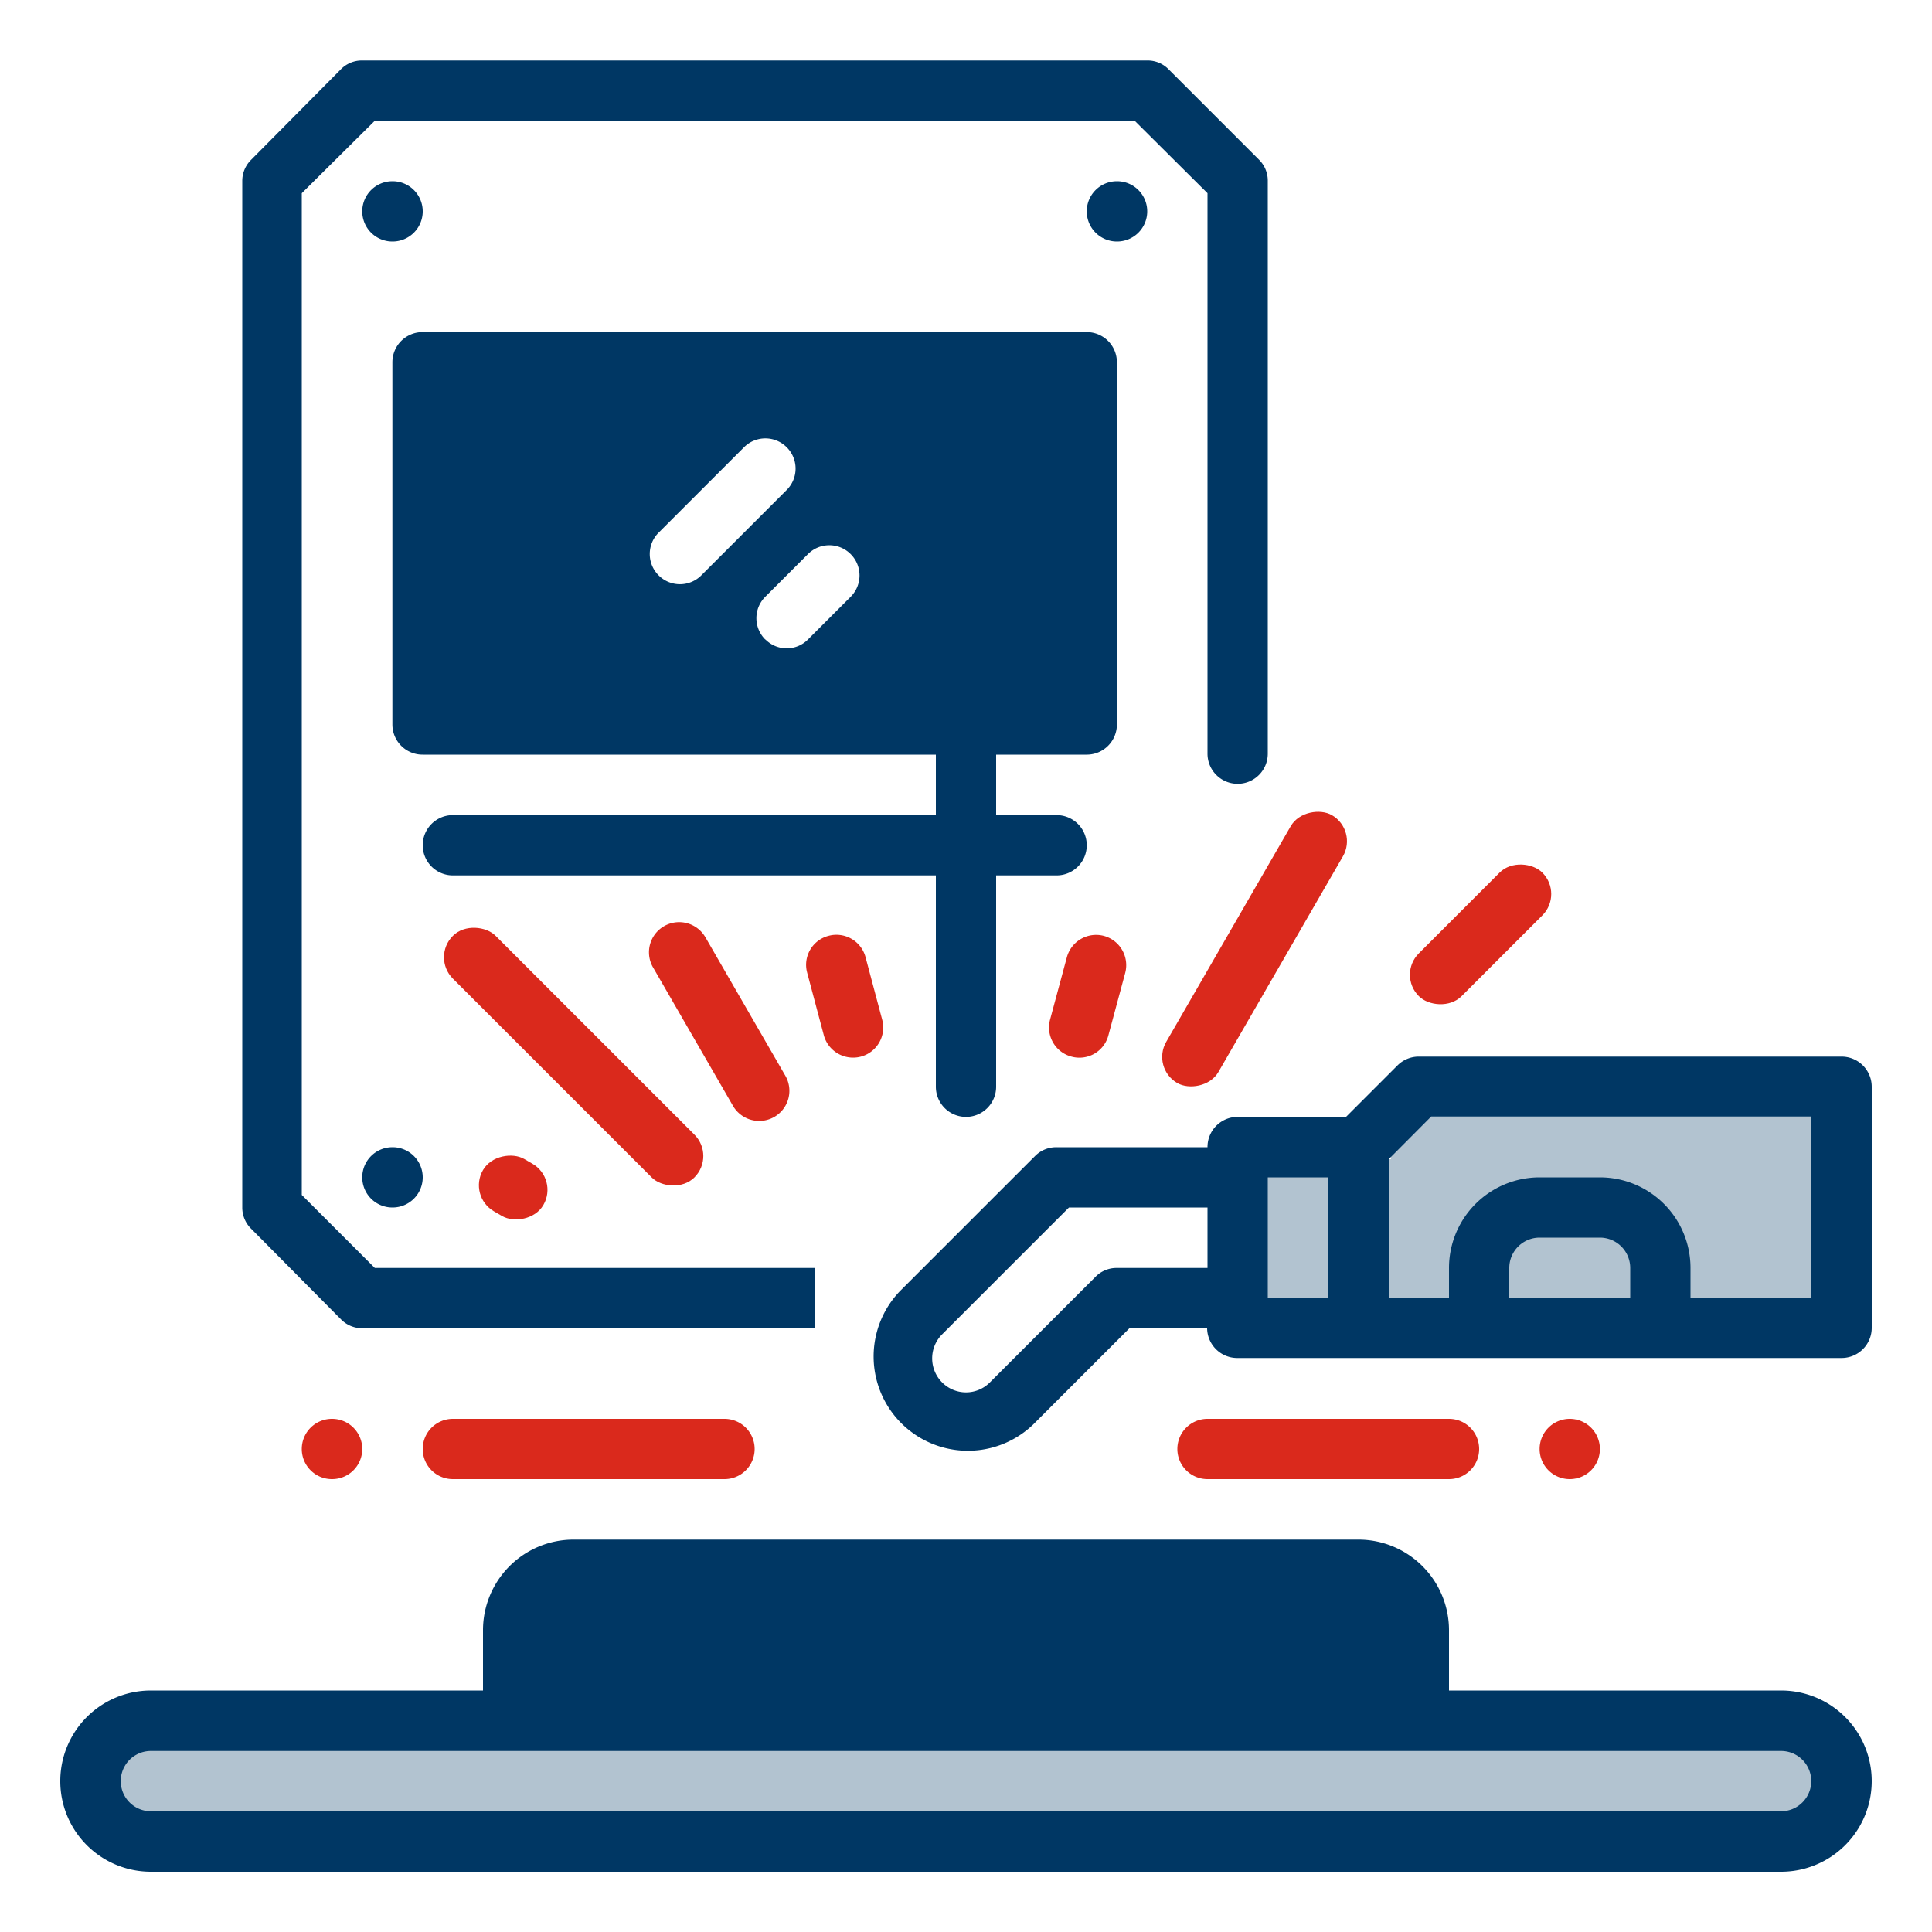 <?xml version="1.0" encoding="UTF-8"?> <svg xmlns="http://www.w3.org/2000/svg" id="Layer_1" data-name="Layer 1" viewBox="0 0 100 100"><defs><style>.cls-1{fill:#b2c3d0;}.cls-2{fill:#003764;}.cls-3{fill:#da291c;}</style></defs><rect class="cls-1" x="65" y="60" width="30" height="8"></rect><rect class="cls-1" x="72" y="57" width="23" height="8"></rect><rect class="cls-1" x="6" y="90" width="89" height="4"></rect><path class="cls-2" d="M92.19,87.5H75V84.38a4.69,4.69,0,0,0-4.69-4.69H29.69A4.69,4.69,0,0,0,25,84.38V87.5H7.81a4.69,4.69,0,0,0,0,9.38H92.19a4.69,4.69,0,0,0,0-9.38Zm0,6.25H7.81a1.56,1.56,0,1,1,0-3.12H92.19a1.56,1.56,0,0,1,0,3.12Z"></path><path class="cls-2" d="M17.65,68.29a1.53,1.53,0,0,0,1.1.46H42.19V65.63H19.4l-3.78-3.78V10L19.4,6.25H58.73L62.5,10v29a1.56,1.56,0,0,0,1.56,1.57h0a1.56,1.56,0,0,0,1.56-1.57V9.38a1.52,1.52,0,0,0-.45-1.11L60.48,3.58a1.52,1.52,0,0,0-1.1-.45H18.75a1.52,1.52,0,0,0-1.1.45L13,8.27a1.53,1.53,0,0,0-.46,1.11V62.5A1.53,1.53,0,0,0,13,63.6Z"></path><path class="cls-2" d="M20.31,9.38h0a1.56,1.56,0,0,1,1.57,1.56h0a1.56,1.56,0,0,1-1.57,1.56h0a1.56,1.56,0,0,1-1.56-1.56h0A1.56,1.56,0,0,1,20.31,9.38Z"></path><path class="cls-2" d="M57.81,9.38h0a1.56,1.56,0,0,1,1.57,1.56h0a1.56,1.56,0,0,1-1.57,1.56h0a1.56,1.56,0,0,1-1.56-1.56h0A1.56,1.56,0,0,1,57.81,9.38Z"></path><path class="cls-2" d="M20.31,59.38h0a1.56,1.56,0,0,1,1.57,1.56h0a1.56,1.56,0,0,1-1.57,1.56h0a1.56,1.56,0,0,1-1.56-1.56h0A1.56,1.56,0,0,1,20.31,59.38Z"></path><path class="cls-2" d="M95.31,54.69H73.44a1.55,1.55,0,0,0-1.11.46l-2.66,2.66H64.06a1.56,1.56,0,0,0-1.56,1.57H54.69a1.54,1.54,0,0,0-1.11.45l-7,7a4.88,4.88,0,0,0,6.9,6.9l5-5h4a1.56,1.56,0,0,0,1.56,1.56H95.31a1.56,1.56,0,0,0,1.57-1.56V56.25A1.56,1.56,0,0,0,95.31,54.69ZM62.5,65.63H57.81a1.52,1.52,0,0,0-1.1.45l-5.47,5.47a1.74,1.74,0,0,1-2.48,0,1.76,1.76,0,0,1,0-2.48l6.57-6.57H62.5Zm6.25,1.56H65.62V60.94h3.13Zm15.63,0H78.12V65.63a1.57,1.57,0,0,1,1.57-1.57h3.12a1.57,1.57,0,0,1,1.57,1.57Zm9.37,0H87.5V65.63a4.69,4.69,0,0,0-4.69-4.69H79.69A4.69,4.69,0,0,0,75,65.63v1.56H71.88V60l2.2-2.21H93.75Z"></path><path class="cls-2" d="M51.56,56.25V45.31h3.13a1.56,1.56,0,0,0,1.56-1.56h0a1.56,1.56,0,0,0-1.56-1.56H51.56V39.06h4.69a1.56,1.56,0,0,0,1.56-1.56V18.75a1.56,1.56,0,0,0-1.56-1.56H21.88a1.56,1.56,0,0,0-1.57,1.56V37.5a1.56,1.56,0,0,0,1.57,1.56H48.44v3.13h-25a1.56,1.56,0,0,0-1.56,1.56h0a1.56,1.56,0,0,0,1.56,1.56h25V56.25A1.56,1.56,0,0,0,50,57.81h0A1.56,1.56,0,0,0,51.56,56.25ZM34.09,27.57l4.42-4.42a1.56,1.56,0,0,1,2.21,0h0a1.56,1.56,0,0,1,0,2.21h0L36.3,29.78a1.56,1.56,0,0,1-2.21,0h0a1.56,1.56,0,0,1,0-2.21Zm5.52,5.53h0a1.56,1.56,0,0,1,0-2.21h0l2.21-2.21a1.56,1.56,0,0,1,2.21,0h0a1.56,1.56,0,0,1,0,2.21h0L41.82,33.1a1.55,1.55,0,0,1-2.2,0Z"></path><path class="cls-3" d="M42.88,48.44h0a1.56,1.56,0,0,1,1.92,1.1l.86,3.23a1.56,1.56,0,0,1-1.1,1.92h0a1.57,1.57,0,0,1-1.92-1.11l-.86-3.23A1.55,1.55,0,0,1,42.88,48.44Z"></path><path class="cls-3" d="M34.37,47.94h0a1.57,1.57,0,0,1,2.14.57l4.14,7.17a1.56,1.56,0,0,1-.57,2.13h0a1.57,1.57,0,0,1-2.14-.57L33.8,50.07A1.56,1.56,0,0,1,34.37,47.94Z"></path><rect class="cls-3" x="28.12" y="45.85" width="3.13" height="17.68" rx="1.56" transform="translate(-29.97 37.01) rotate(-45)"></rect><rect class="cls-3" x="25" y="59.66" width="3.13" height="3.61" rx="1.56" transform="translate(-39.95 53.74) rotate(-60)"></rect><path class="cls-3" d="M23.44,73.44H37.5A1.56,1.56,0,0,1,39.06,75h0a1.56,1.56,0,0,1-1.56,1.56H23.44A1.56,1.56,0,0,1,21.88,75h0A1.56,1.56,0,0,1,23.44,73.44Z"></path><path class="cls-3" d="M62.5,73.44H75A1.56,1.56,0,0,1,76.56,75h0A1.56,1.56,0,0,1,75,76.56H62.5A1.56,1.56,0,0,1,60.94,75h0A1.56,1.56,0,0,1,62.5,73.44Z"></path><rect class="cls-3" x="72.11" y="46.8" width="9.04" height="3.13" rx="1.56" transform="translate(-11.75 68.35) rotate(-45)"></rect><rect class="cls-3" x="56.93" y="47.56" width="16.01" height="3.12" rx="1.56" transform="translate(-10.07 80.8) rotate(-60)"></rect><path class="cls-3" d="M54.35,52.78l.87-3.23a1.57,1.57,0,0,1,1.91-1.11h0a1.57,1.57,0,0,1,1.11,1.92l-.87,3.23a1.55,1.55,0,0,1-1.91,1.1h0A1.56,1.56,0,0,1,54.35,52.78Z"></path><path class="cls-3" d="M81.25,73.44h0A1.56,1.56,0,0,1,82.81,75h0a1.56,1.56,0,0,1-1.56,1.56h0A1.56,1.56,0,0,1,79.69,75h0A1.56,1.56,0,0,1,81.25,73.44Z"></path><path class="cls-3" d="M17.19,73.44h0A1.56,1.56,0,0,1,18.75,75h0a1.56,1.56,0,0,1-1.56,1.56h0A1.56,1.56,0,0,1,15.62,75h0A1.56,1.56,0,0,1,17.19,73.44Z"></path></svg> 